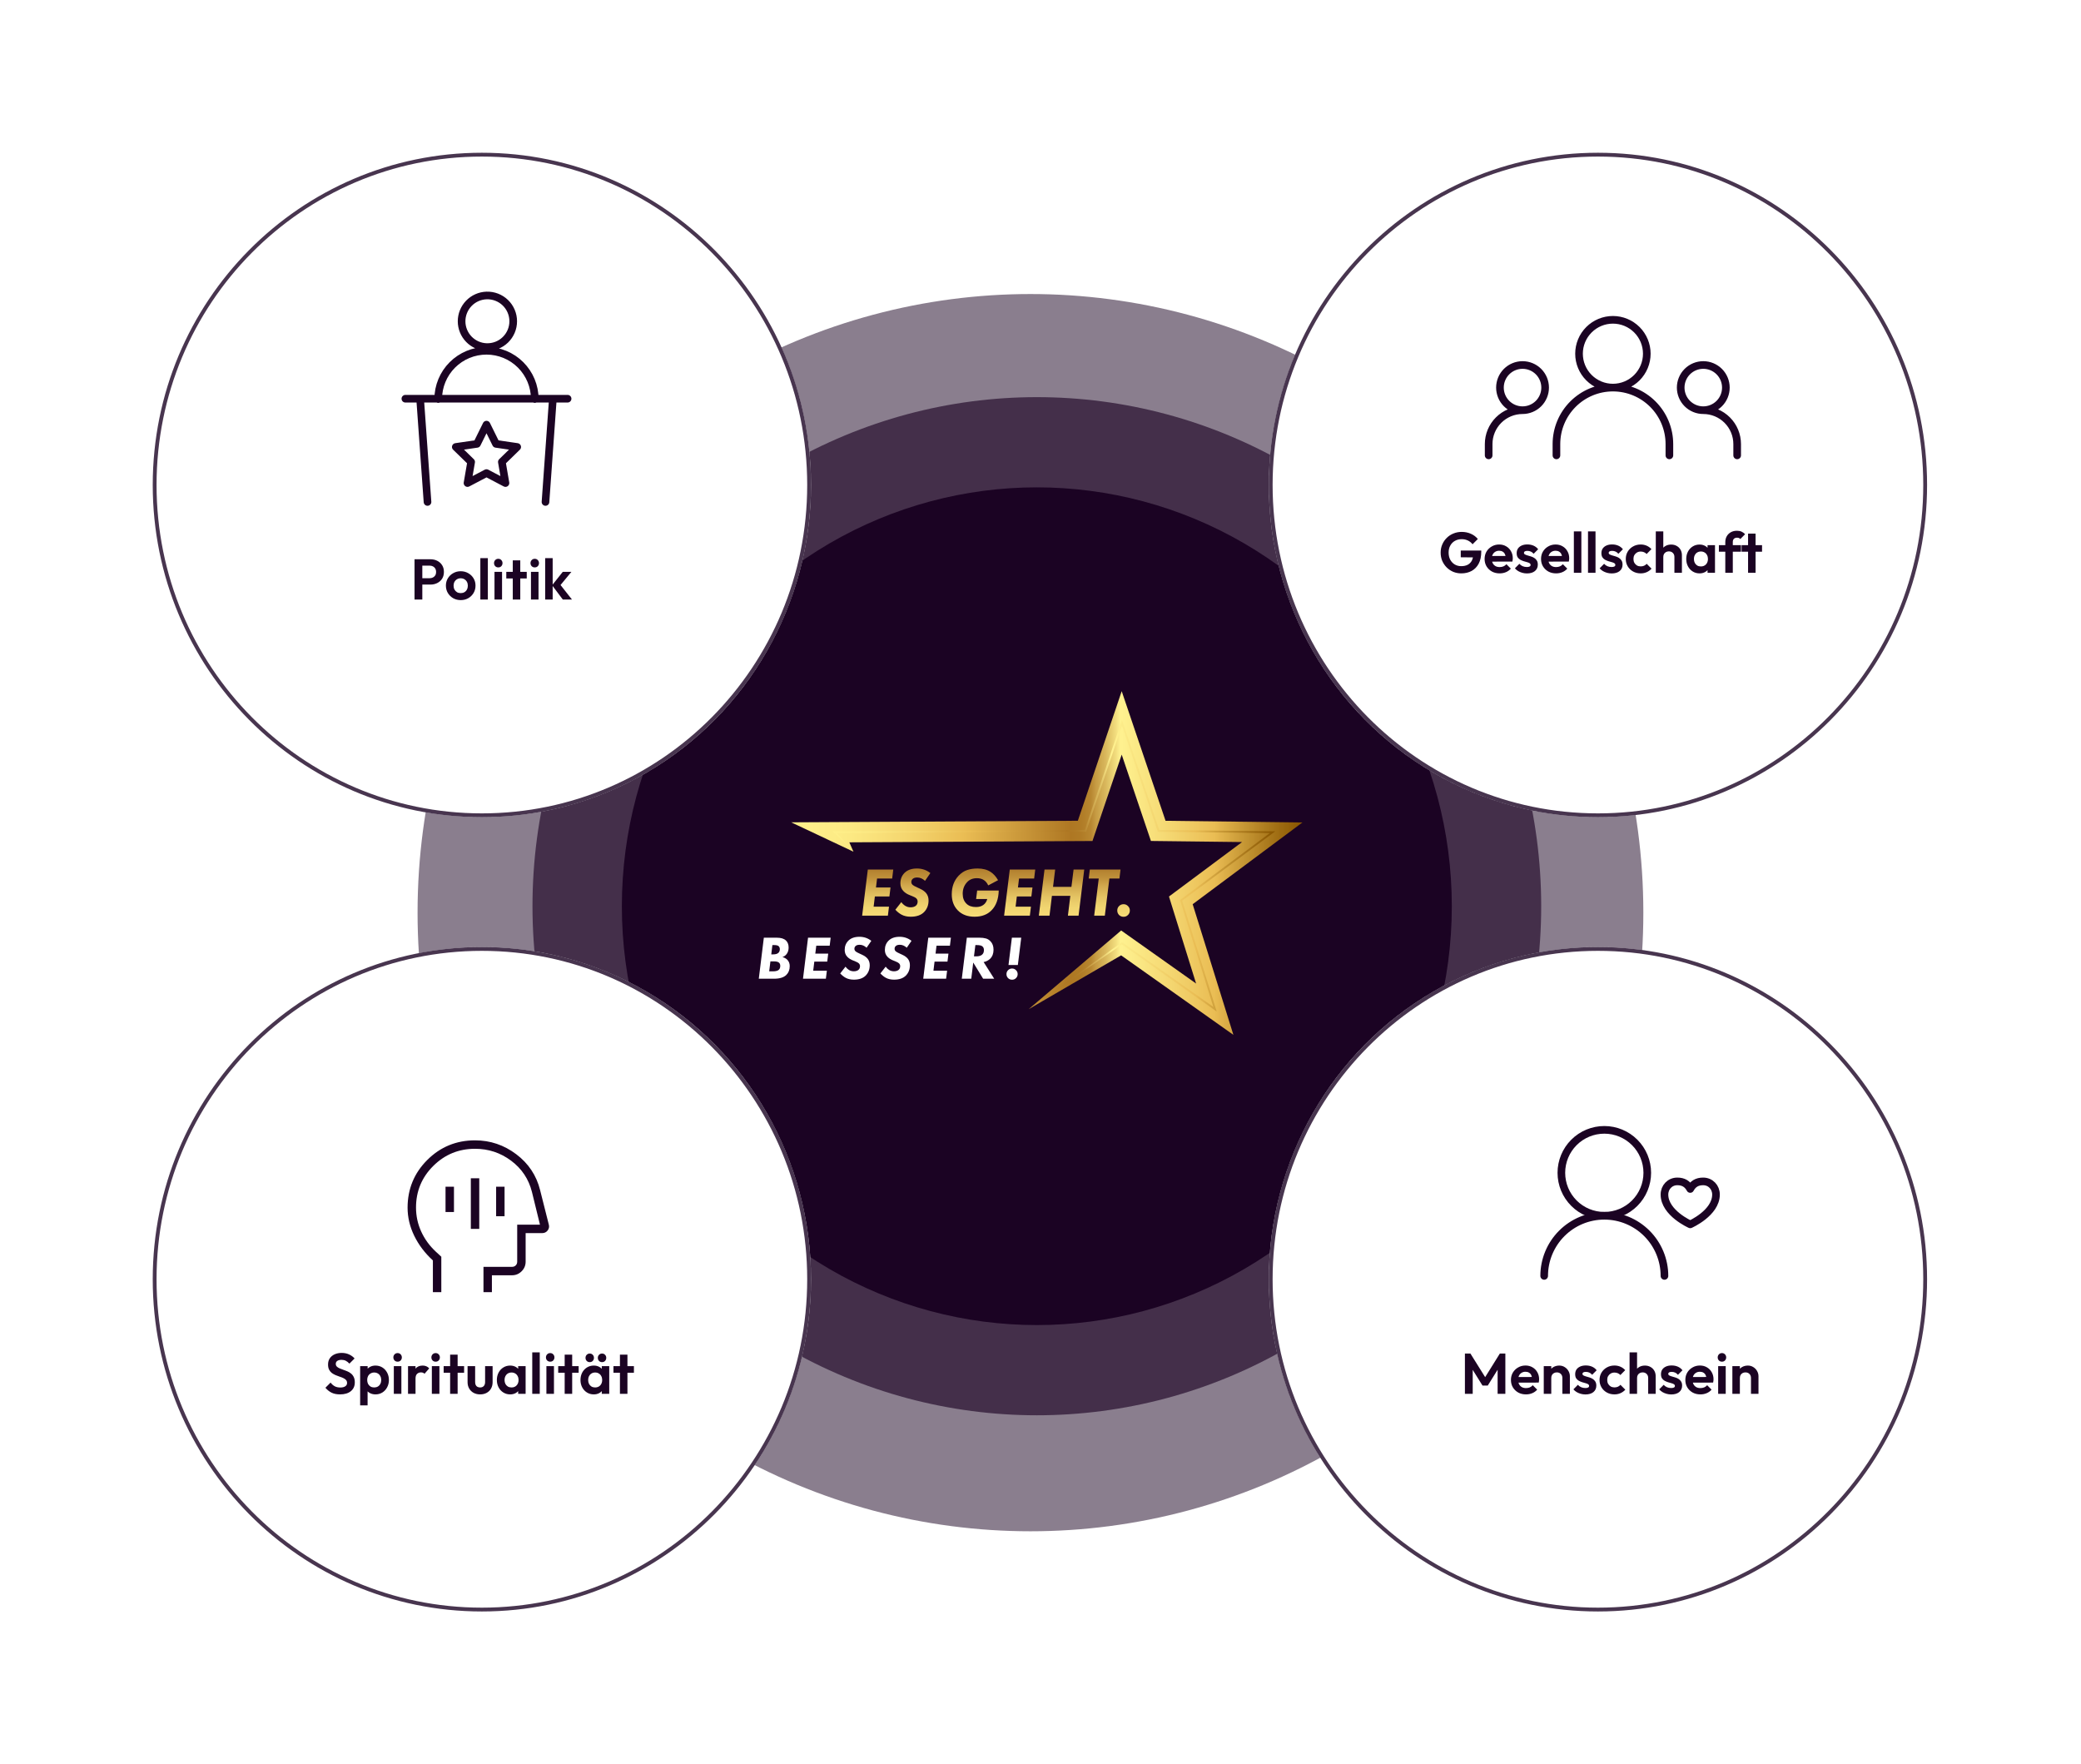<svg width="545" height="462" viewBox="0 0 545 462" fill="none" xmlns="http://www.w3.org/2000/svg">
<ellipse cx="269.869" cy="239" rx="160.511" ry="162" fill="#1B0323" fill-opacity="0.51"/>
<ellipse cx="271.541" cy="237.312" rx="132.088" ry="133.312" fill="#1B0323" fill-opacity="0.63"/>
<ellipse cx="271.541" cy="237.312" rx="108.68" ry="109.688" fill="#1B0323"/>
<g filter="url(#filter0_d_3514_5251)">
<ellipse cx="126.201" cy="331" rx="86.201" ry="87" fill="white"/>
<path d="M126.2 244.5C173.527 244.5 211.901 283.223 211.901 331C211.901 378.777 173.527 417.5 126.2 417.5C78.874 417.5 40.5 378.777 40.5 331C40.5 283.223 78.874 244.5 126.2 244.5Z" stroke="#1B0323" stroke-opacity="0.8"/>
</g>
<path d="M89.05 365.15C88.2 365.15 87.47 365.005 86.86 364.715C86.26 364.425 85.715 363.99 85.225 363.41L86.575 362.06C86.885 362.47 87.245 362.79 87.655 363.02C88.065 363.24 88.565 363.35 89.155 363.35C89.685 363.35 90.105 363.245 90.415 363.035C90.735 362.825 90.895 362.535 90.895 362.165C90.895 361.845 90.805 361.585 90.625 361.385C90.445 361.185 90.205 361.015 89.905 360.875C89.615 360.735 89.29 360.61 88.93 360.5C88.58 360.38 88.225 360.245 87.865 360.095C87.515 359.945 87.19 359.76 86.89 359.54C86.6 359.31 86.365 359.02 86.185 358.67C86.005 358.31 85.915 357.86 85.915 357.32C85.915 356.68 86.07 356.135 86.38 355.685C86.69 355.235 87.115 354.89 87.655 354.65C88.195 354.41 88.805 354.29 89.485 354.29C90.205 354.29 90.855 354.425 91.435 354.695C92.015 354.965 92.49 355.315 92.86 355.745L91.51 357.095C91.2 356.755 90.88 356.505 90.55 356.345C90.23 356.185 89.865 356.105 89.455 356.105C88.985 356.105 88.615 356.195 88.345 356.375C88.075 356.555 87.94 356.815 87.94 357.155C87.94 357.445 88.03 357.68 88.21 357.86C88.39 358.04 88.625 358.195 88.915 358.325C89.215 358.455 89.54 358.58 89.89 358.7C90.25 358.82 90.605 358.955 90.955 359.105C91.315 359.255 91.64 359.45 91.93 359.69C92.23 359.93 92.47 360.24 92.65 360.62C92.83 360.99 92.92 361.45 92.92 362C92.92 362.98 92.575 363.75 91.885 364.31C91.195 364.87 90.25 365.15 89.05 365.15ZM98.34 365.15C97.82 365.15 97.35 365.045 96.93 364.835C96.51 364.615 96.175 364.32 95.925 363.95C95.675 363.58 95.54 363.155 95.52 362.675V360.11C95.54 359.63 95.675 359.205 95.925 358.835C96.185 358.455 96.52 358.155 96.93 357.935C97.35 357.715 97.82 357.605 98.34 357.605C99.01 357.605 99.61 357.77 100.14 358.1C100.67 358.43 101.085 358.88 101.385 359.45C101.695 360.02 101.85 360.665 101.85 361.385C101.85 362.095 101.695 362.735 101.385 363.305C101.085 363.875 100.67 364.325 100.14 364.655C99.61 364.985 99.01 365.15 98.34 365.15ZM94.32 368.03V357.755H96.285V359.66L95.955 361.415L96.27 363.17V368.03H94.32ZM97.995 363.335C98.355 363.335 98.675 363.255 98.955 363.095C99.235 362.925 99.45 362.695 99.6 362.405C99.76 362.105 99.84 361.76 99.84 361.37C99.84 360.99 99.76 360.655 99.6 360.365C99.45 360.065 99.235 359.835 98.955 359.675C98.675 359.505 98.355 359.42 97.995 359.42C97.645 359.42 97.33 359.505 97.05 359.675C96.77 359.835 96.55 360.065 96.39 360.365C96.24 360.655 96.165 360.99 96.165 361.37C96.165 361.76 96.24 362.105 96.39 362.405C96.55 362.695 96.765 362.925 97.035 363.095C97.315 363.255 97.635 363.335 97.995 363.335ZM103.139 365V357.755H105.119V365H103.139ZM104.129 356.585C103.809 356.585 103.544 356.48 103.334 356.27C103.124 356.05 103.019 355.78 103.019 355.46C103.019 355.15 103.124 354.885 103.334 354.665C103.544 354.445 103.809 354.335 104.129 354.335C104.459 354.335 104.724 354.445 104.924 354.665C105.134 354.885 105.239 355.15 105.239 355.46C105.239 355.78 105.134 356.05 104.924 356.27C104.724 356.48 104.459 356.585 104.129 356.585ZM106.859 365V357.755H108.824V365H106.859ZM108.824 360.995L108.059 360.485C108.149 359.595 108.409 358.895 108.839 358.385C109.269 357.865 109.889 357.605 110.699 357.605C111.049 357.605 111.364 357.665 111.644 357.785C111.924 357.895 112.179 358.08 112.409 358.34L111.179 359.75C111.069 359.63 110.934 359.54 110.774 359.48C110.624 359.42 110.449 359.39 110.249 359.39C109.829 359.39 109.484 359.525 109.214 359.795C108.954 360.055 108.824 360.455 108.824 360.995ZM113.099 365V357.755H115.079V365H113.099ZM114.089 356.585C113.769 356.585 113.504 356.48 113.294 356.27C113.084 356.05 112.979 355.78 112.979 355.46C112.979 355.15 113.084 354.885 113.294 354.665C113.504 354.445 113.769 354.335 114.089 354.335C114.419 354.335 114.684 354.445 114.884 354.665C115.094 354.885 115.199 355.15 115.199 355.46C115.199 355.78 115.094 356.05 114.884 356.27C114.684 356.48 114.419 356.585 114.089 356.585ZM117.885 365V354.74H119.85V365H117.885ZM116.19 359.48V357.755H121.545V359.48H116.19ZM125.74 365.15C125.1 365.15 124.53 365.015 124.03 364.745C123.54 364.475 123.155 364.1 122.875 363.62C122.595 363.14 122.455 362.585 122.455 361.955V357.755H124.435V361.91C124.435 362.21 124.485 362.47 124.585 362.69C124.685 362.9 124.835 363.06 125.035 363.17C125.235 363.28 125.47 363.335 125.74 363.335C126.15 363.335 126.47 363.21 126.7 362.96C126.93 362.71 127.045 362.36 127.045 361.91V357.755H129.01V361.955C129.01 362.595 128.87 363.155 128.59 363.635C128.32 364.115 127.935 364.49 127.435 364.76C126.945 365.02 126.38 365.15 125.74 365.15ZM133.605 365.15C132.945 365.15 132.35 364.985 131.82 364.655C131.29 364.325 130.875 363.875 130.575 363.305C130.275 362.735 130.125 362.095 130.125 361.385C130.125 360.665 130.275 360.02 130.575 359.45C130.875 358.88 131.29 358.43 131.82 358.1C132.35 357.77 132.945 357.605 133.605 357.605C134.125 357.605 134.59 357.71 135 357.92C135.41 358.13 135.735 358.425 135.975 358.805C136.225 359.175 136.36 359.595 136.38 360.065V362.675C136.36 363.155 136.225 363.58 135.975 363.95C135.735 364.32 135.41 364.615 135 364.835C134.59 365.045 134.125 365.15 133.605 365.15ZM133.965 363.335C134.515 363.335 134.96 363.155 135.3 362.795C135.64 362.425 135.81 361.95 135.81 361.37C135.81 360.99 135.73 360.655 135.57 360.365C135.42 360.065 135.205 359.835 134.925 359.675C134.655 359.505 134.335 359.42 133.965 359.42C133.605 359.42 133.285 359.505 133.005 359.675C132.735 359.835 132.52 360.065 132.36 360.365C132.21 360.655 132.135 360.99 132.135 361.37C132.135 361.76 132.21 362.105 132.36 362.405C132.52 362.695 132.735 362.925 133.005 363.095C133.285 363.255 133.605 363.335 133.965 363.335ZM135.705 365V363.05L136.02 361.28L135.705 359.54V357.755H137.655V365H135.705ZM139.393 365V354.155H141.358V365H139.393ZM143.099 365V357.755H145.079V365H143.099ZM144.089 356.585C143.769 356.585 143.504 356.48 143.294 356.27C143.084 356.05 142.979 355.78 142.979 355.46C142.979 355.15 143.084 354.885 143.294 354.665C143.504 354.445 143.769 354.335 144.089 354.335C144.419 354.335 144.684 354.445 144.884 354.665C145.094 354.885 145.199 355.15 145.199 355.46C145.199 355.78 145.094 356.05 144.884 356.27C144.684 356.48 144.419 356.585 144.089 356.585ZM147.885 365V354.74H149.85V365H147.885ZM146.19 359.48V357.755H151.545V359.48H146.19ZM155.504 365.15C154.844 365.15 154.249 364.985 153.719 364.655C153.189 364.325 152.774 363.875 152.474 363.305C152.174 362.735 152.024 362.095 152.024 361.385C152.024 360.665 152.174 360.02 152.474 359.45C152.774 358.88 153.189 358.43 153.719 358.1C154.249 357.77 154.844 357.605 155.504 357.605C156.024 357.605 156.489 357.71 156.899 357.92C157.309 358.13 157.634 358.425 157.874 358.805C158.124 359.175 158.259 359.595 158.279 360.065V362.675C158.259 363.155 158.124 363.58 157.874 363.95C157.634 364.32 157.309 364.615 156.899 364.835C156.489 365.045 156.024 365.15 155.504 365.15ZM155.864 363.335C156.414 363.335 156.859 363.155 157.199 362.795C157.539 362.425 157.709 361.95 157.709 361.37C157.709 360.99 157.629 360.655 157.469 360.365C157.319 360.065 157.104 359.835 156.824 359.675C156.554 359.505 156.234 359.42 155.864 359.42C155.504 359.42 155.184 359.505 154.904 359.675C154.634 359.835 154.419 360.065 154.259 360.365C154.109 360.655 154.034 360.99 154.034 361.37C154.034 361.76 154.109 362.105 154.259 362.405C154.419 362.695 154.634 362.925 154.904 363.095C155.184 363.255 155.504 363.335 155.864 363.335ZM157.604 365V363.05L157.919 361.28L157.604 359.54V357.755H159.554V365H157.604ZM154.439 356.705C154.129 356.705 153.869 356.6 153.659 356.39C153.449 356.17 153.344 355.9 153.344 355.58C153.344 355.26 153.449 354.995 153.659 354.785C153.869 354.565 154.129 354.455 154.439 354.455C154.769 354.455 155.034 354.565 155.234 354.785C155.444 354.995 155.549 355.26 155.549 355.58C155.549 355.9 155.444 356.17 155.234 356.39C155.034 356.6 154.769 356.705 154.439 356.705ZM157.664 356.705C157.354 356.705 157.094 356.6 156.884 356.39C156.674 356.17 156.569 355.9 156.569 355.58C156.569 355.26 156.674 354.995 156.884 354.785C157.094 354.565 157.354 354.455 157.664 354.455C157.994 354.455 158.259 354.565 158.459 354.785C158.669 354.995 158.774 355.26 158.774 355.58C158.774 355.9 158.669 356.17 158.459 356.39C158.259 356.6 157.994 356.705 157.664 356.705ZM162.358 365V354.74H164.323V365H162.358ZM160.663 359.48V357.755H166.018V359.48H160.663Z" fill="#1B0323"/>
<g filter="url(#filter1_d_3514_5251)">
<ellipse cx="418.49" cy="331" rx="86.201" ry="87" fill="white"/>
<path d="M418.489 244.5C465.816 244.5 504.19 283.223 504.19 331C504.19 378.777 465.816 417.5 418.489 417.5C371.163 417.5 332.789 378.777 332.789 331C332.789 283.223 371.163 244.5 418.489 244.5Z" stroke="#1B0323" stroke-opacity="0.8"/>
</g>
<path d="M383.652 365V354.455H385.092L389.367 361.295H388.542L392.802 354.455H394.242V365H392.217V357.95L392.607 358.07L389.637 362.84H388.257L385.287 358.07L385.692 357.95V365H383.652ZM399.651 365.15C398.891 365.15 398.216 364.99 397.626 364.67C397.036 364.34 396.566 363.89 396.216 363.32C395.876 362.75 395.706 362.1 395.706 361.37C395.706 360.65 395.871 360.01 396.201 359.45C396.541 358.88 397.001 358.43 397.581 358.1C398.161 357.76 398.806 357.59 399.516 357.59C400.216 357.59 400.831 357.75 401.361 358.07C401.901 358.38 402.321 358.81 402.621 359.36C402.931 359.9 403.086 360.515 403.086 361.205C403.086 361.335 403.076 361.47 403.056 361.61C403.046 361.74 403.021 361.89 402.981 362.06L396.891 362.075V360.605L402.066 360.59L401.271 361.205C401.251 360.775 401.171 360.415 401.031 360.125C400.901 359.835 400.706 359.615 400.446 359.465C400.196 359.305 399.886 359.225 399.516 359.225C399.126 359.225 398.786 359.315 398.496 359.495C398.206 359.665 397.981 359.91 397.821 360.23C397.671 360.54 397.596 360.91 397.596 361.34C397.596 361.78 397.676 362.165 397.836 362.495C398.006 362.815 398.246 363.065 398.556 363.245C398.866 363.415 399.226 363.5 399.636 363.5C400.006 363.5 400.341 363.44 400.641 363.32C400.941 363.19 401.201 363 401.421 362.75L402.576 363.905C402.226 364.315 401.796 364.625 401.286 364.835C400.786 365.045 400.241 365.15 399.651 365.15ZM409.176 365V360.845C409.176 360.415 409.041 360.065 408.771 359.795C408.501 359.525 408.151 359.39 407.721 359.39C407.441 359.39 407.191 359.45 406.971 359.57C406.751 359.69 406.576 359.86 406.446 360.08C406.326 360.3 406.266 360.555 406.266 360.845L405.501 360.455C405.501 359.885 405.621 359.39 405.861 358.97C406.111 358.54 406.451 358.205 406.881 357.965C407.321 357.725 407.816 357.605 408.366 357.605C408.896 357.605 409.371 357.74 409.791 358.01C410.211 358.27 410.541 358.615 410.781 359.045C411.021 359.465 411.141 359.92 411.141 360.41V365H409.176ZM404.301 365V357.755H406.266V365H404.301ZM415.214 365.165C414.804 365.165 414.399 365.11 413.999 365C413.609 364.89 413.249 364.74 412.919 364.55C412.589 364.35 412.304 364.11 412.064 363.83L413.234 362.645C413.484 362.925 413.774 363.135 414.104 363.275C414.434 363.415 414.799 363.485 415.199 363.485C415.519 363.485 415.759 363.44 415.919 363.35C416.089 363.26 416.174 363.125 416.174 362.945C416.174 362.745 416.084 362.59 415.904 362.48C415.734 362.37 415.509 362.28 415.229 362.21C414.949 362.13 414.654 362.045 414.344 361.955C414.044 361.855 413.754 361.73 413.474 361.58C413.194 361.42 412.964 361.205 412.784 360.935C412.614 360.655 412.529 360.295 412.529 359.855C412.529 359.395 412.639 358.995 412.859 358.655C413.089 358.315 413.414 358.05 413.834 357.86C414.254 357.67 414.749 357.575 415.319 357.575C415.919 357.575 416.459 357.68 416.939 357.89C417.429 358.1 417.834 358.415 418.154 358.835L416.969 360.02C416.749 359.75 416.499 359.555 416.219 359.435C415.949 359.315 415.654 359.255 415.334 359.255C415.044 359.255 414.819 359.3 414.659 359.39C414.509 359.48 414.434 359.605 414.434 359.765C414.434 359.945 414.519 360.085 414.689 360.185C414.869 360.285 415.099 360.375 415.379 360.455C415.659 360.525 415.949 360.61 416.249 360.71C416.559 360.8 416.849 360.93 417.119 361.1C417.399 361.27 417.624 361.495 417.794 361.775C417.974 362.055 418.064 362.415 418.064 362.855C418.064 363.565 417.809 364.13 417.299 364.55C416.789 364.96 416.094 365.165 415.214 365.165ZM422.809 365.15C422.069 365.15 421.404 364.985 420.814 364.655C420.224 364.325 419.759 363.875 419.419 363.305C419.079 362.735 418.909 362.095 418.909 361.385C418.909 360.665 419.079 360.02 419.419 359.45C419.759 358.88 420.224 358.43 420.814 358.1C421.414 357.76 422.079 357.59 422.809 357.59C423.379 357.59 423.904 357.695 424.384 357.905C424.864 358.115 425.279 358.415 425.629 358.805L424.369 360.08C424.179 359.87 423.949 359.71 423.679 359.6C423.419 359.49 423.129 359.435 422.809 359.435C422.449 359.435 422.124 359.52 421.834 359.69C421.554 359.85 421.329 360.075 421.159 360.365C420.999 360.645 420.919 360.98 420.919 361.37C420.919 361.75 420.999 362.09 421.159 362.39C421.329 362.68 421.554 362.91 421.834 363.08C422.124 363.24 422.449 363.32 422.809 363.32C423.139 363.32 423.434 363.265 423.694 363.155C423.964 363.035 424.194 362.865 424.384 362.645L425.659 363.92C425.289 364.32 424.864 364.625 424.384 364.835C423.904 365.045 423.379 365.15 422.809 365.15ZM431.647 365V360.845C431.647 360.415 431.512 360.065 431.242 359.795C430.972 359.525 430.622 359.39 430.192 359.39C429.912 359.39 429.662 359.45 429.442 359.57C429.222 359.69 429.047 359.86 428.917 360.08C428.797 360.3 428.737 360.555 428.737 360.845L427.972 360.455C427.972 359.885 428.092 359.39 428.332 358.97C428.572 358.54 428.902 358.205 429.322 357.965C429.752 357.725 430.242 357.605 430.792 357.605C431.342 357.605 431.827 357.725 432.247 357.965C432.677 358.205 433.012 358.535 433.252 358.955C433.492 359.375 433.612 359.86 433.612 360.41V365H431.647ZM426.772 365V354.155H428.737V365H426.772ZM437.685 365.165C437.275 365.165 436.87 365.11 436.47 365C436.08 364.89 435.72 364.74 435.39 364.55C435.06 364.35 434.775 364.11 434.535 363.83L435.705 362.645C435.955 362.925 436.245 363.135 436.575 363.275C436.905 363.415 437.27 363.485 437.67 363.485C437.99 363.485 438.23 363.44 438.39 363.35C438.56 363.26 438.645 363.125 438.645 362.945C438.645 362.745 438.555 362.59 438.375 362.48C438.205 362.37 437.98 362.28 437.7 362.21C437.42 362.13 437.125 362.045 436.815 361.955C436.515 361.855 436.225 361.73 435.945 361.58C435.665 361.42 435.435 361.205 435.255 360.935C435.085 360.655 435 360.295 435 359.855C435 359.395 435.11 358.995 435.33 358.655C435.56 358.315 435.885 358.05 436.305 357.86C436.725 357.67 437.22 357.575 437.79 357.575C438.39 357.575 438.93 357.68 439.41 357.89C439.9 358.1 440.305 358.415 440.625 358.835L439.44 360.02C439.22 359.75 438.97 359.555 438.69 359.435C438.42 359.315 438.125 359.255 437.805 359.255C437.515 359.255 437.29 359.3 437.13 359.39C436.98 359.48 436.905 359.605 436.905 359.765C436.905 359.945 436.99 360.085 437.16 360.185C437.34 360.285 437.57 360.375 437.85 360.455C438.13 360.525 438.42 360.61 438.72 360.71C439.03 360.8 439.32 360.93 439.59 361.1C439.87 361.27 440.095 361.495 440.265 361.775C440.445 362.055 440.535 362.415 440.535 362.855C440.535 363.565 440.28 364.13 439.77 364.55C439.26 364.96 438.565 365.165 437.685 365.165ZM445.325 365.15C444.565 365.15 443.89 364.99 443.3 364.67C442.71 364.34 442.24 363.89 441.89 363.32C441.55 362.75 441.38 362.1 441.38 361.37C441.38 360.65 441.545 360.01 441.875 359.45C442.215 358.88 442.675 358.43 443.255 358.1C443.835 357.76 444.48 357.59 445.19 357.59C445.89 357.59 446.505 357.75 447.035 358.07C447.575 358.38 447.995 358.81 448.295 359.36C448.605 359.9 448.76 360.515 448.76 361.205C448.76 361.335 448.75 361.47 448.73 361.61C448.72 361.74 448.695 361.89 448.655 362.06L442.565 362.075V360.605L447.74 360.59L446.945 361.205C446.925 360.775 446.845 360.415 446.705 360.125C446.575 359.835 446.38 359.615 446.12 359.465C445.87 359.305 445.56 359.225 445.19 359.225C444.8 359.225 444.46 359.315 444.17 359.495C443.88 359.665 443.655 359.91 443.495 360.23C443.345 360.54 443.27 360.91 443.27 361.34C443.27 361.78 443.35 362.165 443.51 362.495C443.68 362.815 443.92 363.065 444.23 363.245C444.54 363.415 444.9 363.5 445.31 363.5C445.68 363.5 446.015 363.44 446.315 363.32C446.615 363.19 446.875 363 447.095 362.75L448.25 363.905C447.9 364.315 447.47 364.625 446.96 364.835C446.46 365.045 445.915 365.15 445.325 365.15ZM449.975 365V357.755H451.955V365H449.975ZM450.965 356.585C450.645 356.585 450.38 356.48 450.17 356.27C449.96 356.05 449.855 355.78 449.855 355.46C449.855 355.15 449.96 354.885 450.17 354.665C450.38 354.445 450.645 354.335 450.965 354.335C451.295 354.335 451.56 354.445 451.76 354.665C451.97 354.885 452.075 355.15 452.075 355.46C452.075 355.78 451.97 356.05 451.76 356.27C451.56 356.48 451.295 356.585 450.965 356.585ZM458.571 365V360.845C458.571 360.415 458.436 360.065 458.166 359.795C457.896 359.525 457.546 359.39 457.116 359.39C456.836 359.39 456.586 359.45 456.366 359.57C456.146 359.69 455.971 359.86 455.841 360.08C455.721 360.3 455.661 360.555 455.661 360.845L454.896 360.455C454.896 359.885 455.016 359.39 455.256 358.97C455.506 358.54 455.846 358.205 456.276 357.965C456.716 357.725 457.211 357.605 457.761 357.605C458.291 357.605 458.766 357.74 459.186 358.01C459.606 358.27 459.936 358.615 460.176 359.045C460.416 359.465 460.536 359.92 460.536 360.41V365H458.571ZM453.696 365V357.755H455.661V365H453.696Z" fill="#1B0323"/>
<path d="M431.41 307.125C431.41 304.141 430.225 301.28 428.115 299.17C426.005 297.06 423.144 295.875 420.16 295.875C417.176 295.875 414.315 297.06 412.205 299.17C410.095 301.28 408.91 304.141 408.91 307.125C408.91 310.109 410.095 312.97 412.205 315.08C414.315 317.19 417.176 318.375 420.16 318.375C423.144 318.375 426.005 317.19 428.115 315.08C430.225 312.97 431.41 310.109 431.41 307.125Z" stroke="#1B0323" stroke-width="2" stroke-linecap="round" stroke-linejoin="round"/>
<path d="M435.91 334.125C435.91 329.948 434.251 325.942 431.297 322.988C428.343 320.034 424.337 318.375 420.16 318.375C415.983 318.375 411.977 320.034 409.023 322.988C406.07 325.942 404.41 329.948 404.41 334.125M442.66 320.625C442.66 320.625 449.41 317.648 449.41 312.813C449.41 310.914 447.988 309.375 446.035 309.375C444.438 309.375 443.371 310.036 442.66 311.359C441.949 310.036 440.883 309.375 439.285 309.375C437.332 309.375 435.91 310.914 435.91 312.813C435.91 317.648 442.66 320.625 442.66 320.625Z" stroke="#1B0323" stroke-width="2" stroke-linecap="round" stroke-linejoin="round"/>
<g filter="url(#filter2_d_3514_5251)">
<ellipse cx="126.201" cy="123" rx="86.201" ry="87" fill="white"/>
<path d="M126.2 36.5C173.527 36.5 211.901 75.223 211.901 123C211.901 170.777 173.527 209.5 126.2 209.5C78.874 209.5 40.5 170.777 40.5 123C40.5 75.223 78.874 36.5 126.2 36.5Z" stroke="#1B0323" stroke-opacity="0.8"/>
</g>
<path d="M110.062 153.085V151.42H112.507C112.827 151.42 113.117 151.355 113.377 151.225C113.637 151.095 113.842 150.91 113.992 150.67C114.142 150.42 114.217 150.12 114.217 149.77C114.217 149.43 114.142 149.135 113.992 148.885C113.842 148.635 113.637 148.445 113.377 148.315C113.117 148.185 112.827 148.12 112.507 148.12H110.062V146.455H112.717C113.387 146.455 113.987 146.59 114.517 146.86C115.057 147.13 115.482 147.515 115.792 148.015C116.102 148.505 116.257 149.09 116.257 149.77C116.257 150.45 116.102 151.04 115.792 151.54C115.482 152.03 115.057 152.41 114.517 152.68C113.987 152.95 113.387 153.085 112.717 153.085H110.062ZM108.562 157V146.455H110.602V157H108.562ZM120.663 157.15C119.933 157.15 119.273 156.985 118.683 156.655C118.103 156.315 117.638 155.86 117.288 155.29C116.948 154.71 116.778 154.065 116.778 153.355C116.778 152.645 116.948 152.01 117.288 151.45C117.628 150.88 118.093 150.43 118.683 150.1C119.273 149.76 119.928 149.59 120.648 149.59C121.388 149.59 122.048 149.76 122.628 150.1C123.218 150.43 123.683 150.88 124.023 151.45C124.363 152.01 124.533 152.645 124.533 153.355C124.533 154.065 124.363 154.71 124.023 155.29C123.683 155.86 123.218 156.315 122.628 156.655C122.048 156.985 121.393 157.15 120.663 157.15ZM120.648 155.32C121.018 155.32 121.343 155.24 121.623 155.08C121.913 154.91 122.133 154.68 122.283 154.39C122.443 154.09 122.523 153.75 122.523 153.37C122.523 152.99 122.443 152.655 122.283 152.365C122.123 152.075 121.903 151.85 121.623 151.69C121.343 151.52 121.018 151.435 120.648 151.435C120.288 151.435 119.968 151.52 119.688 151.69C119.408 151.85 119.188 152.075 119.028 152.365C118.868 152.655 118.788 152.99 118.788 153.37C118.788 153.75 118.868 154.09 119.028 154.39C119.188 154.68 119.408 154.91 119.688 155.08C119.968 155.24 120.288 155.32 120.648 155.32ZM125.798 157V146.155H127.763V157H125.798ZM129.504 157V149.755H131.484V157H129.504ZM130.494 148.585C130.174 148.585 129.909 148.48 129.699 148.27C129.489 148.05 129.384 147.78 129.384 147.46C129.384 147.15 129.489 146.885 129.699 146.665C129.909 146.445 130.174 146.335 130.494 146.335C130.824 146.335 131.089 146.445 131.289 146.665C131.499 146.885 131.604 147.15 131.604 147.46C131.604 147.78 131.499 148.05 131.289 148.27C131.089 148.48 130.824 148.585 130.494 148.585ZM134.29 157V146.74H136.255V157H134.29ZM132.595 151.48V149.755H137.95V151.48H132.595ZM139.055 157V149.755H141.035V157H139.055ZM140.045 148.585C139.725 148.585 139.46 148.48 139.25 148.27C139.04 148.05 138.935 147.78 138.935 147.46C138.935 147.15 139.04 146.885 139.25 146.665C139.46 146.445 139.725 146.335 140.045 146.335C140.375 146.335 140.64 146.445 140.84 146.665C141.05 146.885 141.155 147.15 141.155 147.46C141.155 147.78 141.05 148.05 140.84 148.27C140.64 148.48 140.375 148.585 140.045 148.585ZM147.395 157L144.59 153.265L147.38 149.755H149.645L146.375 153.715L146.45 152.755L149.795 157H147.395ZM142.775 157V146.155H144.74V157H142.775Z" fill="#1B0323"/>
<g filter="url(#filter3_d_3514_5251)">
<ellipse cx="418.49" cy="123" rx="86.201" ry="87" fill="white"/>
<path d="M418.489 36.5C465.816 36.5 504.19 75.223 504.19 123C504.19 170.777 465.816 209.5 418.489 209.5C371.163 209.5 332.789 170.777 332.789 123C332.789 75.223 371.163 36.5 418.489 36.5Z" stroke="#1B0323" stroke-opacity="0.8"/>
</g>
<path d="M382.697 150.15C381.947 150.15 381.242 150.015 380.582 149.745C379.932 149.465 379.357 149.075 378.857 148.575C378.367 148.075 377.982 147.5 377.702 146.85C377.432 146.19 377.297 145.48 377.297 144.72C377.297 143.95 377.437 143.24 377.717 142.59C377.997 141.93 378.387 141.355 378.887 140.865C379.387 140.365 379.972 139.98 380.642 139.71C381.312 139.43 382.037 139.29 382.817 139.29C383.687 139.29 384.487 139.455 385.217 139.785C385.947 140.105 386.552 140.56 387.032 141.15L385.652 142.53C385.322 142.1 384.912 141.77 384.422 141.54C383.932 141.31 383.392 141.195 382.802 141.195C382.132 141.195 381.537 141.345 381.017 141.645C380.507 141.935 380.107 142.345 379.817 142.875C379.527 143.395 379.382 144.005 379.382 144.705C379.382 145.405 379.522 146.025 379.802 146.565C380.092 147.095 380.482 147.51 380.972 147.81C381.472 148.11 382.042 148.26 382.682 148.26C383.342 148.26 383.907 148.14 384.377 147.9C384.847 147.65 385.207 147.29 385.457 146.82C385.707 146.34 385.832 145.755 385.832 145.065L387.167 145.98L382.562 145.935V144.165H387.932V144.45C387.932 145.71 387.707 146.765 387.257 147.615C386.807 148.455 386.187 149.09 385.397 149.52C384.617 149.94 383.717 150.15 382.697 150.15ZM392.752 150.15C391.992 150.15 391.317 149.99 390.727 149.67C390.137 149.34 389.667 148.89 389.317 148.32C388.977 147.75 388.807 147.1 388.807 146.37C388.807 145.65 388.972 145.01 389.302 144.45C389.642 143.88 390.102 143.43 390.682 143.1C391.262 142.76 391.907 142.59 392.617 142.59C393.317 142.59 393.932 142.75 394.462 143.07C395.002 143.38 395.422 143.81 395.722 144.36C396.032 144.9 396.187 145.515 396.187 146.205C396.187 146.335 396.177 146.47 396.157 146.61C396.147 146.74 396.122 146.89 396.082 147.06L389.992 147.075V145.605L395.167 145.59L394.372 146.205C394.352 145.775 394.272 145.415 394.132 145.125C394.002 144.835 393.807 144.615 393.547 144.465C393.297 144.305 392.987 144.225 392.617 144.225C392.227 144.225 391.887 144.315 391.597 144.495C391.307 144.665 391.082 144.91 390.922 145.23C390.772 145.54 390.697 145.91 390.697 146.34C390.697 146.78 390.777 147.165 390.937 147.495C391.107 147.815 391.347 148.065 391.657 148.245C391.967 148.415 392.327 148.5 392.737 148.5C393.107 148.5 393.442 148.44 393.742 148.32C394.042 148.19 394.302 148 394.522 147.75L395.677 148.905C395.327 149.315 394.897 149.625 394.387 149.835C393.887 150.045 393.342 150.15 392.752 150.15ZM399.892 150.165C399.482 150.165 399.077 150.11 398.677 150C398.287 149.89 397.927 149.74 397.597 149.55C397.267 149.35 396.982 149.11 396.742 148.83L397.912 147.645C398.162 147.925 398.452 148.135 398.782 148.275C399.112 148.415 399.477 148.485 399.877 148.485C400.197 148.485 400.437 148.44 400.597 148.35C400.767 148.26 400.852 148.125 400.852 147.945C400.852 147.745 400.762 147.59 400.582 147.48C400.412 147.37 400.187 147.28 399.907 147.21C399.627 147.13 399.332 147.045 399.022 146.955C398.722 146.855 398.432 146.73 398.152 146.58C397.872 146.42 397.642 146.205 397.462 145.935C397.292 145.655 397.207 145.295 397.207 144.855C397.207 144.395 397.317 143.995 397.537 143.655C397.767 143.315 398.092 143.05 398.512 142.86C398.932 142.67 399.427 142.575 399.997 142.575C400.597 142.575 401.137 142.68 401.617 142.89C402.107 143.1 402.512 143.415 402.832 143.835L401.647 145.02C401.427 144.75 401.177 144.555 400.897 144.435C400.627 144.315 400.332 144.255 400.012 144.255C399.722 144.255 399.497 144.3 399.337 144.39C399.187 144.48 399.112 144.605 399.112 144.765C399.112 144.945 399.197 145.085 399.367 145.185C399.547 145.285 399.777 145.375 400.057 145.455C400.337 145.525 400.627 145.61 400.927 145.71C401.237 145.8 401.527 145.93 401.797 146.1C402.077 146.27 402.302 146.495 402.472 146.775C402.652 147.055 402.742 147.415 402.742 147.855C402.742 148.565 402.487 149.13 401.977 149.55C401.467 149.96 400.772 150.165 399.892 150.165ZM407.532 150.15C406.772 150.15 406.097 149.99 405.507 149.67C404.917 149.34 404.447 148.89 404.097 148.32C403.757 147.75 403.587 147.1 403.587 146.37C403.587 145.65 403.752 145.01 404.082 144.45C404.422 143.88 404.882 143.43 405.462 143.1C406.042 142.76 406.687 142.59 407.397 142.59C408.097 142.59 408.712 142.75 409.242 143.07C409.782 143.38 410.202 143.81 410.502 144.36C410.812 144.9 410.967 145.515 410.967 146.205C410.967 146.335 410.957 146.47 410.937 146.61C410.927 146.74 410.902 146.89 410.862 147.06L404.772 147.075V145.605L409.947 145.59L409.152 146.205C409.132 145.775 409.052 145.415 408.912 145.125C408.782 144.835 408.587 144.615 408.327 144.465C408.077 144.305 407.767 144.225 407.397 144.225C407.007 144.225 406.667 144.315 406.377 144.495C406.087 144.665 405.862 144.91 405.702 145.23C405.552 145.54 405.477 145.91 405.477 146.34C405.477 146.78 405.557 147.165 405.717 147.495C405.887 147.815 406.127 148.065 406.437 148.245C406.747 148.415 407.107 148.5 407.517 148.5C407.887 148.5 408.222 148.44 408.522 148.32C408.822 148.19 409.082 148 409.302 147.75L410.457 148.905C410.107 149.315 409.677 149.625 409.167 149.835C408.667 150.045 408.122 150.15 407.532 150.15ZM412.183 150V139.155H414.148V150H412.183ZM415.889 150V139.155H417.854V150H415.889ZM422.085 150.165C421.675 150.165 421.27 150.11 420.87 150C420.48 149.89 420.12 149.74 419.79 149.55C419.46 149.35 419.175 149.11 418.935 148.83L420.105 147.645C420.355 147.925 420.645 148.135 420.975 148.275C421.305 148.415 421.67 148.485 422.07 148.485C422.39 148.485 422.63 148.44 422.79 148.35C422.96 148.26 423.045 148.125 423.045 147.945C423.045 147.745 422.955 147.59 422.775 147.48C422.605 147.37 422.38 147.28 422.1 147.21C421.82 147.13 421.525 147.045 421.215 146.955C420.915 146.855 420.625 146.73 420.345 146.58C420.065 146.42 419.835 146.205 419.655 145.935C419.485 145.655 419.4 145.295 419.4 144.855C419.4 144.395 419.51 143.995 419.73 143.655C419.96 143.315 420.285 143.05 420.705 142.86C421.125 142.67 421.62 142.575 422.19 142.575C422.79 142.575 423.33 142.68 423.81 142.89C424.3 143.1 424.705 143.415 425.025 143.835L423.84 145.02C423.62 144.75 423.37 144.555 423.09 144.435C422.82 144.315 422.525 144.255 422.205 144.255C421.915 144.255 421.69 144.3 421.53 144.39C421.38 144.48 421.305 144.605 421.305 144.765C421.305 144.945 421.39 145.085 421.56 145.185C421.74 145.285 421.97 145.375 422.25 145.455C422.53 145.525 422.82 145.61 423.12 145.71C423.43 145.8 423.72 145.93 423.99 146.1C424.27 146.27 424.495 146.495 424.665 146.775C424.845 147.055 424.935 147.415 424.935 147.855C424.935 148.565 424.68 149.13 424.17 149.55C423.66 149.96 422.965 150.165 422.085 150.165ZM429.68 150.15C428.94 150.15 428.275 149.985 427.685 149.655C427.095 149.325 426.63 148.875 426.29 148.305C425.95 147.735 425.78 147.095 425.78 146.385C425.78 145.665 425.95 145.02 426.29 144.45C426.63 143.88 427.095 143.43 427.685 143.1C428.285 142.76 428.95 142.59 429.68 142.59C430.25 142.59 430.775 142.695 431.255 142.905C431.735 143.115 432.15 143.415 432.5 143.805L431.24 145.08C431.05 144.87 430.82 144.71 430.55 144.6C430.29 144.49 430 144.435 429.68 144.435C429.32 144.435 428.995 144.52 428.705 144.69C428.425 144.85 428.2 145.075 428.03 145.365C427.87 145.645 427.79 145.98 427.79 146.37C427.79 146.75 427.87 147.09 428.03 147.39C428.2 147.68 428.425 147.91 428.705 148.08C428.995 148.24 429.32 148.32 429.68 148.32C430.01 148.32 430.305 148.265 430.565 148.155C430.835 148.035 431.065 147.865 431.255 147.645L432.53 148.92C432.16 149.32 431.735 149.625 431.255 149.835C430.775 150.045 430.25 150.15 429.68 150.15ZM438.517 150V145.845C438.517 145.415 438.382 145.065 438.112 144.795C437.842 144.525 437.492 144.39 437.062 144.39C436.782 144.39 436.532 144.45 436.312 144.57C436.092 144.69 435.917 144.86 435.787 145.08C435.667 145.3 435.607 145.555 435.607 145.845L434.842 145.455C434.842 144.885 434.962 144.39 435.202 143.97C435.442 143.54 435.772 143.205 436.192 142.965C436.622 142.725 437.112 142.605 437.662 142.605C438.212 142.605 438.697 142.725 439.117 142.965C439.547 143.205 439.882 143.535 440.122 143.955C440.362 144.375 440.482 144.86 440.482 145.41V150H438.517ZM433.642 150V139.155H435.607V150H433.642ZM445.095 150.15C444.435 150.15 443.84 149.985 443.31 149.655C442.78 149.325 442.365 148.875 442.065 148.305C441.765 147.735 441.615 147.095 441.615 146.385C441.615 145.665 441.765 145.02 442.065 144.45C442.365 143.88 442.78 143.43 443.31 143.1C443.84 142.77 444.435 142.605 445.095 142.605C445.615 142.605 446.08 142.71 446.49 142.92C446.9 143.13 447.225 143.425 447.465 143.805C447.715 144.175 447.85 144.595 447.87 145.065V147.675C447.85 148.155 447.715 148.58 447.465 148.95C447.225 149.32 446.9 149.615 446.49 149.835C446.08 150.045 445.615 150.15 445.095 150.15ZM445.455 148.335C446.005 148.335 446.45 148.155 446.79 147.795C447.13 147.425 447.3 146.95 447.3 146.37C447.3 145.99 447.22 145.655 447.06 145.365C446.91 145.065 446.695 144.835 446.415 144.675C446.145 144.505 445.825 144.42 445.455 144.42C445.095 144.42 444.775 144.505 444.495 144.675C444.225 144.835 444.01 145.065 443.85 145.365C443.7 145.655 443.625 145.99 443.625 146.37C443.625 146.76 443.7 147.105 443.85 147.405C444.01 147.695 444.225 147.925 444.495 148.095C444.775 148.255 445.095 148.335 445.455 148.335ZM447.195 150V148.05L447.51 146.28L447.195 144.54V142.755H449.145V150H447.195ZM451.844 150V141.975C451.844 141.395 451.969 140.885 452.219 140.445C452.469 139.995 452.824 139.64 453.284 139.38C453.744 139.12 454.284 138.99 454.904 138.99C455.374 138.99 455.779 139.07 456.119 139.23C456.459 139.39 456.764 139.61 457.034 139.89L455.789 141.15C455.679 141.04 455.559 140.955 455.429 140.895C455.299 140.835 455.134 140.805 454.934 140.805C454.574 140.805 454.294 140.905 454.094 141.105C453.904 141.295 453.809 141.57 453.809 141.93V150H451.844ZM450.164 144.48V142.755H455.954V144.48H450.164ZM457.808 150V139.74H459.773V150H457.808ZM456.113 144.48V142.755H461.468V144.48H456.113Z" fill="#1B0323"/>
<path d="M407.619 119.25V116.292C407.619 112.369 409.178 108.606 411.952 105.832C414.725 103.058 418.488 101.5 422.411 101.5M422.411 101.5C426.334 101.5 430.096 103.058 432.87 105.832C435.644 108.606 437.202 112.369 437.202 116.292V119.25M422.411 101.5C424.765 101.5 427.022 100.565 428.686 98.901C430.351 97.236 431.286 94.979 431.286 92.625C431.286 90.271 430.351 88.014 428.686 86.349C427.022 84.685 424.765 83.75 422.411 83.75C420.057 83.75 417.8 84.685 416.135 86.349C414.471 88.014 413.536 90.271 413.536 92.625C413.536 94.979 414.471 97.236 416.135 98.901C417.8 100.565 420.057 101.5 422.411 101.5ZM389.869 119.25V116.292C389.869 113.938 390.804 111.68 392.469 110.016C394.133 108.352 396.39 107.417 398.744 107.417M398.744 107.417C400.313 107.417 401.818 106.793 402.928 105.684C404.037 104.574 404.661 103.069 404.661 101.5C404.661 99.931 404.037 98.426 402.928 97.316C401.818 96.207 400.313 95.583 398.744 95.583C397.175 95.583 395.67 96.207 394.56 97.316C393.451 98.426 392.827 99.931 392.827 101.5C392.827 103.069 393.451 104.574 394.56 105.684C395.67 106.793 397.175 107.417 398.744 107.417ZM454.952 119.25V116.292C454.952 113.938 454.017 111.68 452.353 110.016C450.689 108.352 448.431 107.417 446.077 107.417M446.077 107.417C447.647 107.417 449.152 106.793 450.261 105.684C451.371 104.574 451.994 103.069 451.994 101.5C451.994 99.931 451.371 98.426 450.261 97.316C449.152 96.207 447.647 95.583 446.077 95.583C444.508 95.583 443.003 96.207 441.894 97.316C440.784 98.426 440.161 99.931 440.161 101.5C440.161 103.069 440.784 104.574 441.894 105.684C443.003 106.793 444.508 107.417 446.077 107.417Z" stroke="#1B0323" stroke-width="2" stroke-linecap="round" stroke-linejoin="round"/>
<path d="M106.166 104.412H148.65M110.026 104.412L111.961 131.45M144.794 104.412L142.86 131.45M140.053 104.5C140.053 101.147 138.721 97.931 136.35 95.56C133.979 93.189 130.763 91.857 127.41 91.857C124.057 91.857 120.841 93.189 118.47 95.56C116.099 97.931 114.767 101.147 114.767 104.5M127.41 90.888C128.317 90.92 129.222 90.769 130.069 90.444C130.917 90.119 131.69 89.626 132.344 88.996C132.997 88.365 133.516 87.61 133.871 86.774C134.226 85.939 134.409 85.04 134.409 84.132C134.409 83.225 134.226 82.326 133.871 81.49C133.516 80.655 132.997 79.899 132.344 79.269C131.69 78.638 130.917 78.146 130.069 77.821C129.222 77.496 128.317 77.345 127.41 77.377C125.66 77.439 124.002 78.177 122.785 79.438C121.569 80.698 120.889 82.381 120.889 84.132C120.889 85.884 121.569 87.567 122.785 88.827C124.002 90.087 125.66 90.826 127.41 90.888ZM127.41 111.201L129.897 116.237L135.451 117.046L131.431 120.965L132.379 126.499L127.41 123.886L122.437 126.499L123.39 120.965L119.369 117.046L124.924 116.237L127.41 111.201Z" stroke="#1B0323" stroke-width="2" stroke-linecap="round" stroke-linejoin="round"/>
<path d="M123.307 321.812H125.515V308.563H123.307V321.812ZM129.932 318.5H132.14V310.771H129.932V318.5ZM116.682 317.396H118.89V310.771H116.682V317.396ZM113.369 338.375V330.067C111.271 328.153 109.643 326.002 108.484 323.614C107.326 321.227 106.746 318.775 106.744 316.261C106.744 311.363 108.461 307.198 111.896 303.768C115.331 300.338 119.502 298.624 124.411 298.625C128.389 298.625 131.984 299.836 135.196 302.258C138.409 304.68 140.492 307.808 141.446 311.643L143.734 320.704C143.881 321.263 143.776 321.773 143.42 322.232C143.064 322.688 142.588 322.917 141.994 322.917H137.661V330.392C137.661 331.372 137.311 332.212 136.612 332.909C135.913 333.607 135.073 333.957 134.094 333.958H128.827V338.375H126.619V331.75H134.094C134.49 331.75 134.816 331.623 135.07 331.368C135.325 331.113 135.452 330.788 135.452 330.392V320.708H141.415L139.317 312.151C138.471 308.774 136.652 306.043 133.862 303.958C131.077 301.875 127.926 300.833 124.411 300.833C120.141 300.833 116.498 302.328 113.48 305.316C110.462 308.308 108.952 311.944 108.952 316.225C108.952 318.425 109.404 320.515 110.306 322.497C111.207 324.479 112.486 326.239 114.142 327.779L115.577 329.1V338.375H113.369Z" fill="#1B0323"/>
<path d="M223.51 223.033L216.652 219.799L207.205 215.344L218.547 215.282L284.181 214.922L281.674 216.731L291.244 188.453L293.766 181L296.288 188.453L305.857 216.731L303.368 214.922L333.228 215.282L341.098 215.377L334.787 220.077L310.841 237.915L311.792 234.988L320.677 263.488L323.019 271L316.596 266.452L292.227 249.198L295.304 249.198L269.396 264.28L292.227 244.854L293.624 243.664L295.304 244.854L319.674 262.108L315.593 265.072L306.707 236.572L306.147 234.772L307.659 233.646L331.605 215.809L333.164 220.605L303.303 220.245L301.417 220.222L300.813 218.436L291.244 190.159H296.288L286.718 218.436L286.109 220.235L284.211 220.245L218.576 220.605L220.471 216.088L223.51 223.033Z" fill="url(#paint0_linear_3514_5251)"/>
<g style="mix-blend-mode:multiply">
<path d="M223.589 223.025L218.467 218.103L218.043 217.696L218.64 217.692L284.267 217.333L284.039 217.496L293.608 189.212L293.837 188.535L294.066 189.212L303.635 217.496L303.409 217.333L333.266 217.692L333.981 217.701L333.407 218.128L309.464 235.969L309.55 235.703L318.434 264.21L318.647 264.893L318.063 264.48L293.697 247.221H293.976L269.47 264.282L293.697 246.827L293.836 246.727L293.977 246.827L318.343 264.085L317.972 264.354L309.088 235.847L309.038 235.683L309.175 235.581L333.119 217.74L333.26 218.176L303.403 217.816L303.232 217.815L303.176 217.652L293.608 189.367H294.066L284.497 217.652L284.442 217.815L284.27 217.816L218.642 218.176L218.814 217.765L223.589 223.025Z" fill="url(#paint1_linear_3514_5251)"/>
</g>
<path d="M293.073 239.611C292.759 239.285 292.602 238.892 292.602 238.433C292.602 237.974 292.759 237.587 293.073 237.273C293.399 236.947 293.791 236.784 294.251 236.784C294.71 236.784 295.096 236.947 295.41 237.273C295.736 237.587 295.9 237.974 295.9 238.433C295.9 238.892 295.736 239.285 295.41 239.611C295.096 239.925 294.71 240.082 294.251 240.082C293.791 240.082 293.399 239.925 293.073 239.611Z" fill="url(#paint2_linear_3514_5251)"/>
<path d="M293.171 230.061H290.543L289.347 239.792H286.557L287.753 230.061H285.125L285.415 227.705H293.461L293.171 230.061Z" fill="url(#paint3_linear_3514_5251)"/>
<path d="M276.343 227.705L275.781 232.236H280.601L281.163 227.705H283.954L282.468 239.792H279.677L280.311 234.591H275.491L274.857 239.792H272.066L273.552 227.705H276.343Z" fill="url(#paint4_linear_3514_5251)"/>
<path d="M271.123 227.705L270.833 230.061H266.883L266.593 232.399H270.398L270.108 234.754H266.303L265.977 237.436H270L269.71 239.792H262.969L264.455 227.705H271.123Z" fill="url(#paint5_linear_3514_5251)"/>
<path d="M255.638 235.425L255.91 233.196H261.564C261.503 235.431 260.881 237.152 259.697 238.36C258.61 239.496 257.124 240.064 255.24 240.064C253.367 240.064 251.887 239.496 250.8 238.36C249.773 237.285 249.26 235.89 249.26 234.175C249.26 232.205 249.864 230.581 251.072 229.3C251.773 228.575 252.522 228.086 253.319 227.832C254.116 227.566 255.016 227.434 256.019 227.434C257.384 227.434 258.519 227.73 259.426 228.322C260.199 228.829 260.851 229.554 261.383 230.496L258.809 231.855C258.544 231.263 258.169 230.804 257.686 230.478C257.191 230.14 256.575 229.971 255.838 229.971C254.787 229.971 253.941 230.309 253.301 230.985C252.515 231.807 252.123 232.834 252.123 234.066C252.123 235.153 252.455 236.017 253.119 236.657C253.699 237.237 254.527 237.527 255.602 237.527C256.387 237.527 257.028 237.346 257.523 236.983C258.03 236.621 258.375 236.101 258.556 235.425H255.638Z" fill="url(#paint6_linear_3514_5251)"/>
<path d="M243.655 228.63L242.26 230.659C241.62 230.079 240.943 229.789 240.231 229.789C239.723 229.789 239.343 229.892 239.089 230.097C238.811 230.315 238.672 230.605 238.672 230.967C238.672 231.293 238.811 231.565 239.089 231.783C239.258 231.928 239.651 232.139 240.267 232.417L240.974 232.743C241.674 233.069 242.206 233.456 242.568 233.903C242.979 234.422 243.184 235.05 243.184 235.787C243.184 237.044 242.78 238.077 241.97 238.886C241.173 239.671 240.019 240.064 238.509 240.064C237.579 240.064 236.776 239.883 236.099 239.52C235.531 239.206 234.994 238.777 234.486 238.234L236.045 236.24C236.323 236.627 236.661 236.947 237.059 237.201C237.494 237.466 237.966 237.599 238.473 237.599C239.029 237.599 239.476 237.473 239.814 237.219C240.152 236.953 240.321 236.579 240.321 236.095C240.321 235.769 240.206 235.491 239.977 235.262C239.796 235.081 239.476 234.899 239.017 234.718L238.31 234.428C237.621 234.175 237.053 233.818 236.606 233.359C236.075 232.815 235.809 232.133 235.809 231.311C235.809 230.212 236.172 229.3 236.896 228.575C237.67 227.814 238.757 227.434 240.158 227.434C241.475 227.434 242.641 227.832 243.655 228.63Z" fill="url(#paint7_linear_3514_5251)"/>
<path d="M233.943 227.705L233.653 230.061H229.703L229.413 232.399H233.219L232.929 234.754H229.123L228.797 237.436H232.82L232.53 239.792H225.789L227.275 227.705H233.943Z" fill="url(#paint8_linear_3514_5251)"/>
<path d="M266.568 252.71H264.119L265.005 245.558H267.454L266.568 252.71ZM264.007 256.141C263.727 255.851 263.588 255.502 263.588 255.094C263.588 254.686 263.727 254.342 264.007 254.063C264.297 253.773 264.646 253.628 265.054 253.628C265.462 253.628 265.805 253.773 266.085 254.063C266.374 254.342 266.519 254.686 266.519 255.094C266.519 255.502 266.374 255.851 266.085 256.141C265.805 256.42 265.462 256.56 265.054 256.56C264.646 256.56 264.297 256.42 264.007 256.141Z" fill="white"/>
<path d="M253.208 245.558H256.574C257.197 245.558 257.734 245.623 258.185 245.752C258.646 245.87 259.06 246.127 259.425 246.525C259.94 247.062 260.198 247.792 260.198 248.715C260.198 249.693 259.903 250.476 259.312 251.067C258.84 251.518 258.271 251.808 257.605 251.937L260.375 256.302H257.476L254.883 252.066L254.367 256.302H251.887L253.208 245.558ZM255.446 247.491L255.076 250.439H255.688C256.322 250.439 256.805 250.31 257.138 250.052C257.503 249.773 257.685 249.354 257.685 248.796C257.685 248.313 257.514 247.964 257.17 247.749C256.901 247.577 256.45 247.491 255.817 247.491H255.446Z" fill="white"/>
<path d="M249.037 245.558L248.78 247.652H245.268L245.011 249.73H248.393L248.135 251.824H244.753L244.463 254.208H248.039L247.781 256.302H241.789L243.11 245.558H249.037Z" fill="white"/>
<path d="M238.717 246.38L237.476 248.184C236.907 247.668 236.306 247.411 235.672 247.411C235.221 247.411 234.883 247.502 234.658 247.685C234.411 247.878 234.287 248.136 234.287 248.458C234.287 248.748 234.411 248.989 234.658 249.183C234.808 249.311 235.157 249.499 235.705 249.746L236.333 250.036C236.956 250.326 237.428 250.67 237.75 251.067C238.115 251.529 238.298 252.087 238.298 252.742C238.298 253.859 237.938 254.777 237.219 255.497C236.51 256.195 235.485 256.544 234.142 256.544C233.315 256.544 232.601 256.383 232 256.06C231.495 255.781 231.017 255.4 230.566 254.917L231.952 253.145C232.199 253.489 232.499 253.773 232.854 253.999C233.24 254.235 233.659 254.353 234.11 254.353C234.604 254.353 235.001 254.24 235.302 254.015C235.603 253.779 235.753 253.446 235.753 253.016C235.753 252.726 235.651 252.479 235.447 252.275C235.286 252.114 235.001 251.953 234.593 251.792L233.965 251.534C233.353 251.309 232.848 250.992 232.451 250.584C231.978 250.101 231.742 249.494 231.742 248.764C231.742 247.787 232.064 246.976 232.709 246.332C233.396 245.655 234.362 245.317 235.608 245.317C236.778 245.317 237.815 245.671 238.717 246.38Z" fill="white"/>
<path d="M228.193 246.38L226.953 248.184C226.384 247.668 225.783 247.411 225.149 247.411C224.698 247.411 224.36 247.502 224.134 247.685C223.887 247.878 223.764 248.136 223.764 248.458C223.764 248.748 223.887 248.989 224.134 249.183C224.285 249.311 224.634 249.499 225.181 249.746L225.809 250.036C226.432 250.326 226.905 250.67 227.227 251.067C227.592 251.529 227.775 252.087 227.775 252.742C227.775 253.859 227.415 254.777 226.695 255.497C225.987 256.195 224.961 256.544 223.619 256.544C222.792 256.544 222.078 256.383 221.477 256.06C220.972 255.781 220.494 255.4 220.043 254.917L221.428 253.145C221.675 253.489 221.976 253.773 222.33 253.999C222.717 254.235 223.136 254.353 223.587 254.353C224.081 254.353 224.478 254.24 224.779 254.015C225.079 253.779 225.23 253.446 225.23 253.016C225.23 252.726 225.128 252.479 224.924 252.275C224.762 252.114 224.478 251.953 224.07 251.792L223.442 251.534C222.83 251.309 222.325 250.992 221.928 250.584C221.455 250.101 221.219 249.494 221.219 248.764C221.219 247.787 221.541 246.976 222.185 246.332C222.873 245.655 223.839 245.317 225.085 245.317C226.255 245.317 227.291 245.671 228.193 246.38Z" fill="white"/>
<path d="M217.547 245.558L217.289 247.652H213.778L213.52 249.73H216.903L216.645 251.824H213.263L212.973 254.208H216.548L216.291 256.302H210.299L211.62 245.558H217.547Z" fill="white"/>
<path d="M198.723 256.302L200.043 245.558H203.474C204.548 245.558 205.337 245.805 205.842 246.299C206.304 246.739 206.535 247.352 206.535 248.135C206.535 248.801 206.368 249.36 206.035 249.811C205.745 250.208 205.37 250.482 204.908 250.632C205.391 250.75 205.799 250.965 206.132 251.276C206.594 251.727 206.825 252.297 206.825 252.984C206.825 253.939 206.535 254.707 205.955 255.287C205.278 255.964 204.199 256.302 202.717 256.302H198.723ZM202.282 247.491L201.992 249.923H202.492C203.125 249.923 203.582 249.789 203.861 249.521C204.108 249.295 204.231 248.973 204.231 248.554C204.231 248.221 204.119 247.953 203.893 247.749C203.678 247.577 203.313 247.491 202.798 247.491H202.282ZM201.767 251.76L201.445 254.369H202.347C203.131 254.369 203.668 254.235 203.958 253.966C204.215 253.741 204.344 253.397 204.344 252.935C204.344 252.592 204.247 252.323 204.054 252.13C203.807 251.883 203.367 251.76 202.733 251.76H201.767Z" fill="white"/>
<defs>
<filter id="filter0_d_3514_5251" x="0" y="208" width="252.4" height="254" filterUnits="userSpaceOnUse" color-interpolation-filters="sRGB">
<feFlood flood-opacity="0" result="BackgroundImageFix"/>
<feColorMatrix in="SourceAlpha" type="matrix" values="0 0 0 0 0 0 0 0 0 0 0 0 0 0 0 0 0 0 127 0" result="hardAlpha"/>
<feOffset dy="4"/>
<feGaussianBlur stdDeviation="20"/>
<feComposite in2="hardAlpha" operator="out"/>
<feColorMatrix type="matrix" values="0 0 0 0 0 0 0 0 0 0 0 0 0 0 0 0 0 0 0.1 0"/>
<feBlend mode="normal" in2="BackgroundImageFix" result="effect1_dropShadow_3514_5251"/>
<feBlend mode="normal" in="SourceGraphic" in2="effect1_dropShadow_3514_5251" result="shape"/>
</filter>
<filter id="filter1_d_3514_5251" x="292.289" y="208" width="252.4" height="254" filterUnits="userSpaceOnUse" color-interpolation-filters="sRGB">
<feFlood flood-opacity="0" result="BackgroundImageFix"/>
<feColorMatrix in="SourceAlpha" type="matrix" values="0 0 0 0 0 0 0 0 0 0 0 0 0 0 0 0 0 0 127 0" result="hardAlpha"/>
<feOffset dy="4"/>
<feGaussianBlur stdDeviation="20"/>
<feComposite in2="hardAlpha" operator="out"/>
<feColorMatrix type="matrix" values="0 0 0 0 0 0 0 0 0 0 0 0 0 0 0 0 0 0 0.1 0"/>
<feBlend mode="normal" in2="BackgroundImageFix" result="effect1_dropShadow_3514_5251"/>
<feBlend mode="normal" in="SourceGraphic" in2="effect1_dropShadow_3514_5251" result="shape"/>
</filter>
<filter id="filter2_d_3514_5251" x="0" y="0" width="252.4" height="254" filterUnits="userSpaceOnUse" color-interpolation-filters="sRGB">
<feFlood flood-opacity="0" result="BackgroundImageFix"/>
<feColorMatrix in="SourceAlpha" type="matrix" values="0 0 0 0 0 0 0 0 0 0 0 0 0 0 0 0 0 0 127 0" result="hardAlpha"/>
<feOffset dy="4"/>
<feGaussianBlur stdDeviation="20"/>
<feComposite in2="hardAlpha" operator="out"/>
<feColorMatrix type="matrix" values="0 0 0 0 0 0 0 0 0 0 0 0 0 0 0 0 0 0 0.1 0"/>
<feBlend mode="normal" in2="BackgroundImageFix" result="effect1_dropShadow_3514_5251"/>
<feBlend mode="normal" in="SourceGraphic" in2="effect1_dropShadow_3514_5251" result="shape"/>
</filter>
<filter id="filter3_d_3514_5251" x="292.289" y="0" width="252.4" height="254" filterUnits="userSpaceOnUse" color-interpolation-filters="sRGB">
<feFlood flood-opacity="0" result="BackgroundImageFix"/>
<feColorMatrix in="SourceAlpha" type="matrix" values="0 0 0 0 0 0 0 0 0 0 0 0 0 0 0 0 0 0 127 0" result="hardAlpha"/>
<feOffset dy="4"/>
<feGaussianBlur stdDeviation="20"/>
<feComposite in2="hardAlpha" operator="out"/>
<feColorMatrix type="matrix" values="0 0 0 0 0 0 0 0 0 0 0 0 0 0 0 0 0 0 0.1 0"/>
<feBlend mode="normal" in2="BackgroundImageFix" result="effect1_dropShadow_3514_5251"/>
<feBlend mode="normal" in="SourceGraphic" in2="effect1_dropShadow_3514_5251" result="shape"/>
</filter>
<linearGradient id="paint0_linear_3514_5251" x1="212.293" y1="226" x2="341.098" y2="226" gradientUnits="userSpaceOnUse">
<stop stop-color="#FFF08A"/>
<stop offset="0.08" stop-color="#FCE983"/>
<stop offset="0.19" stop-color="#F5D770"/>
<stop offset="0.31" stop-color="#EABD54"/>
<stop offset="0.53" stop-color="#AE7723"/>
<stop offset="0.55" stop-color="#B07B26"/>
<stop offset="0.57" stop-color="#B88731"/>
<stop offset="0.58" stop-color="#C69B43"/>
<stop offset="0.6" stop-color="#D9B85D"/>
<stop offset="0.62" stop-color="#F1DC7D"/>
<stop offset="0.63" stop-color="#FFF290"/>
<stop offset="0.74" stop-color="#F3D46E"/>
<stop offset="0.82" stop-color="#EABD54"/>
<stop offset="0.85" stop-color="#D8AA44"/>
<stop offset="0.95" stop-color="#9F6D13"/>
<stop offset="1" stop-color="#895500"/>
</linearGradient>
<linearGradient id="paint1_linear_3514_5251" x1="218.043" y1="226.714" x2="333.981" y2="226.714" gradientUnits="userSpaceOnUse">
<stop stop-color="#FFF08A"/>
<stop offset="0.08" stop-color="#FCE983"/>
<stop offset="0.19" stop-color="#F5D770"/>
<stop offset="0.31" stop-color="#EABD54"/>
<stop offset="0.53" stop-color="#AE7723"/>
<stop offset="0.55" stop-color="#B07B26"/>
<stop offset="0.57" stop-color="#B88731"/>
<stop offset="0.58" stop-color="#C69B43"/>
<stop offset="0.6" stop-color="#D9B85D"/>
<stop offset="0.62" stop-color="#F1DC7D"/>
<stop offset="0.63" stop-color="#FFF290"/>
<stop offset="0.74" stop-color="#F3D46E"/>
<stop offset="0.82" stop-color="#EABD54"/>
<stop offset="0.85" stop-color="#D8AA44"/>
<stop offset="0.95" stop-color="#9F6D13"/>
<stop offset="1" stop-color="#895500"/>
</linearGradient>
<linearGradient id="paint2_linear_3514_5251" x1="260.659" y1="247.917" x2="260.659" y2="218.752" gradientUnits="userSpaceOnUse">
<stop stop-color="#FFF4C7"/>
<stop offset="0.29" stop-color="#F5DA75"/>
<stop offset="0.36" stop-color="#F0D470"/>
<stop offset="0.45" stop-color="#E4C363"/>
<stop offset="0.55" stop-color="#D1A84D"/>
<stop offset="0.61" stop-color="#C1933C"/>
<stop offset="0.63" stop-color="#BD8E39"/>
<stop offset="0.79" stop-color="#A26A1F"/>
<stop offset="0.92" stop-color="#91540F"/>
<stop offset="1" stop-color="#8B4C0A"/>
</linearGradient>
<linearGradient id="paint3_linear_3514_5251" x1="260.66" y1="247.917" x2="260.66" y2="218.751" gradientUnits="userSpaceOnUse">
<stop stop-color="#FFF4C7"/>
<stop offset="0.29" stop-color="#F5DA75"/>
<stop offset="0.36" stop-color="#F0D470"/>
<stop offset="0.45" stop-color="#E4C363"/>
<stop offset="0.55" stop-color="#D1A84D"/>
<stop offset="0.61" stop-color="#C1933C"/>
<stop offset="0.63" stop-color="#BD8E39"/>
<stop offset="0.79" stop-color="#A26A1F"/>
<stop offset="0.92" stop-color="#91540F"/>
<stop offset="1" stop-color="#8B4C0A"/>
</linearGradient>
<linearGradient id="paint4_linear_3514_5251" x1="260.662" y1="247.917" x2="260.662" y2="218.751" gradientUnits="userSpaceOnUse">
<stop stop-color="#FFF4C7"/>
<stop offset="0.29" stop-color="#F5DA75"/>
<stop offset="0.36" stop-color="#F0D470"/>
<stop offset="0.45" stop-color="#E4C363"/>
<stop offset="0.55" stop-color="#D1A84D"/>
<stop offset="0.61" stop-color="#C1933C"/>
<stop offset="0.63" stop-color="#BD8E39"/>
<stop offset="0.79" stop-color="#A26A1F"/>
<stop offset="0.92" stop-color="#91540F"/>
<stop offset="1" stop-color="#8B4C0A"/>
</linearGradient>
<linearGradient id="paint5_linear_3514_5251" x1="260.66" y1="247.917" x2="260.66" y2="218.751" gradientUnits="userSpaceOnUse">
<stop stop-color="#FFF4C7"/>
<stop offset="0.29" stop-color="#F5DA75"/>
<stop offset="0.36" stop-color="#F0D470"/>
<stop offset="0.45" stop-color="#E4C363"/>
<stop offset="0.55" stop-color="#D1A84D"/>
<stop offset="0.61" stop-color="#C1933C"/>
<stop offset="0.63" stop-color="#BD8E39"/>
<stop offset="0.79" stop-color="#A26A1F"/>
<stop offset="0.92" stop-color="#91540F"/>
<stop offset="1" stop-color="#8B4C0A"/>
</linearGradient>
<linearGradient id="paint6_linear_3514_5251" x1="260.661" y1="247.916" x2="260.661" y2="218.751" gradientUnits="userSpaceOnUse">
<stop stop-color="#FFF4C7"/>
<stop offset="0.29" stop-color="#F5DA75"/>
<stop offset="0.36" stop-color="#F0D470"/>
<stop offset="0.45" stop-color="#E4C363"/>
<stop offset="0.55" stop-color="#D1A84D"/>
<stop offset="0.61" stop-color="#C1933C"/>
<stop offset="0.63" stop-color="#BD8E39"/>
<stop offset="0.79" stop-color="#A26A1F"/>
<stop offset="0.92" stop-color="#91540F"/>
<stop offset="1" stop-color="#8B4C0A"/>
</linearGradient>
<linearGradient id="paint7_linear_3514_5251" x1="260.66" y1="247.916" x2="260.66" y2="218.751" gradientUnits="userSpaceOnUse">
<stop stop-color="#FFF4C7"/>
<stop offset="0.29" stop-color="#F5DA75"/>
<stop offset="0.36" stop-color="#F0D470"/>
<stop offset="0.45" stop-color="#E4C363"/>
<stop offset="0.55" stop-color="#D1A84D"/>
<stop offset="0.61" stop-color="#C1933C"/>
<stop offset="0.63" stop-color="#BD8E39"/>
<stop offset="0.79" stop-color="#A26A1F"/>
<stop offset="0.92" stop-color="#91540F"/>
<stop offset="1" stop-color="#8B4C0A"/>
</linearGradient>
<linearGradient id="paint8_linear_3514_5251" x1="260.66" y1="247.917" x2="260.66" y2="218.751" gradientUnits="userSpaceOnUse">
<stop stop-color="#FFF4C7"/>
<stop offset="0.29" stop-color="#F5DA75"/>
<stop offset="0.36" stop-color="#F0D470"/>
<stop offset="0.45" stop-color="#E4C363"/>
<stop offset="0.55" stop-color="#D1A84D"/>
<stop offset="0.61" stop-color="#C1933C"/>
<stop offset="0.63" stop-color="#BD8E39"/>
<stop offset="0.79" stop-color="#A26A1F"/>
<stop offset="0.92" stop-color="#91540F"/>
<stop offset="1" stop-color="#8B4C0A"/>
</linearGradient>
</defs>
</svg>
